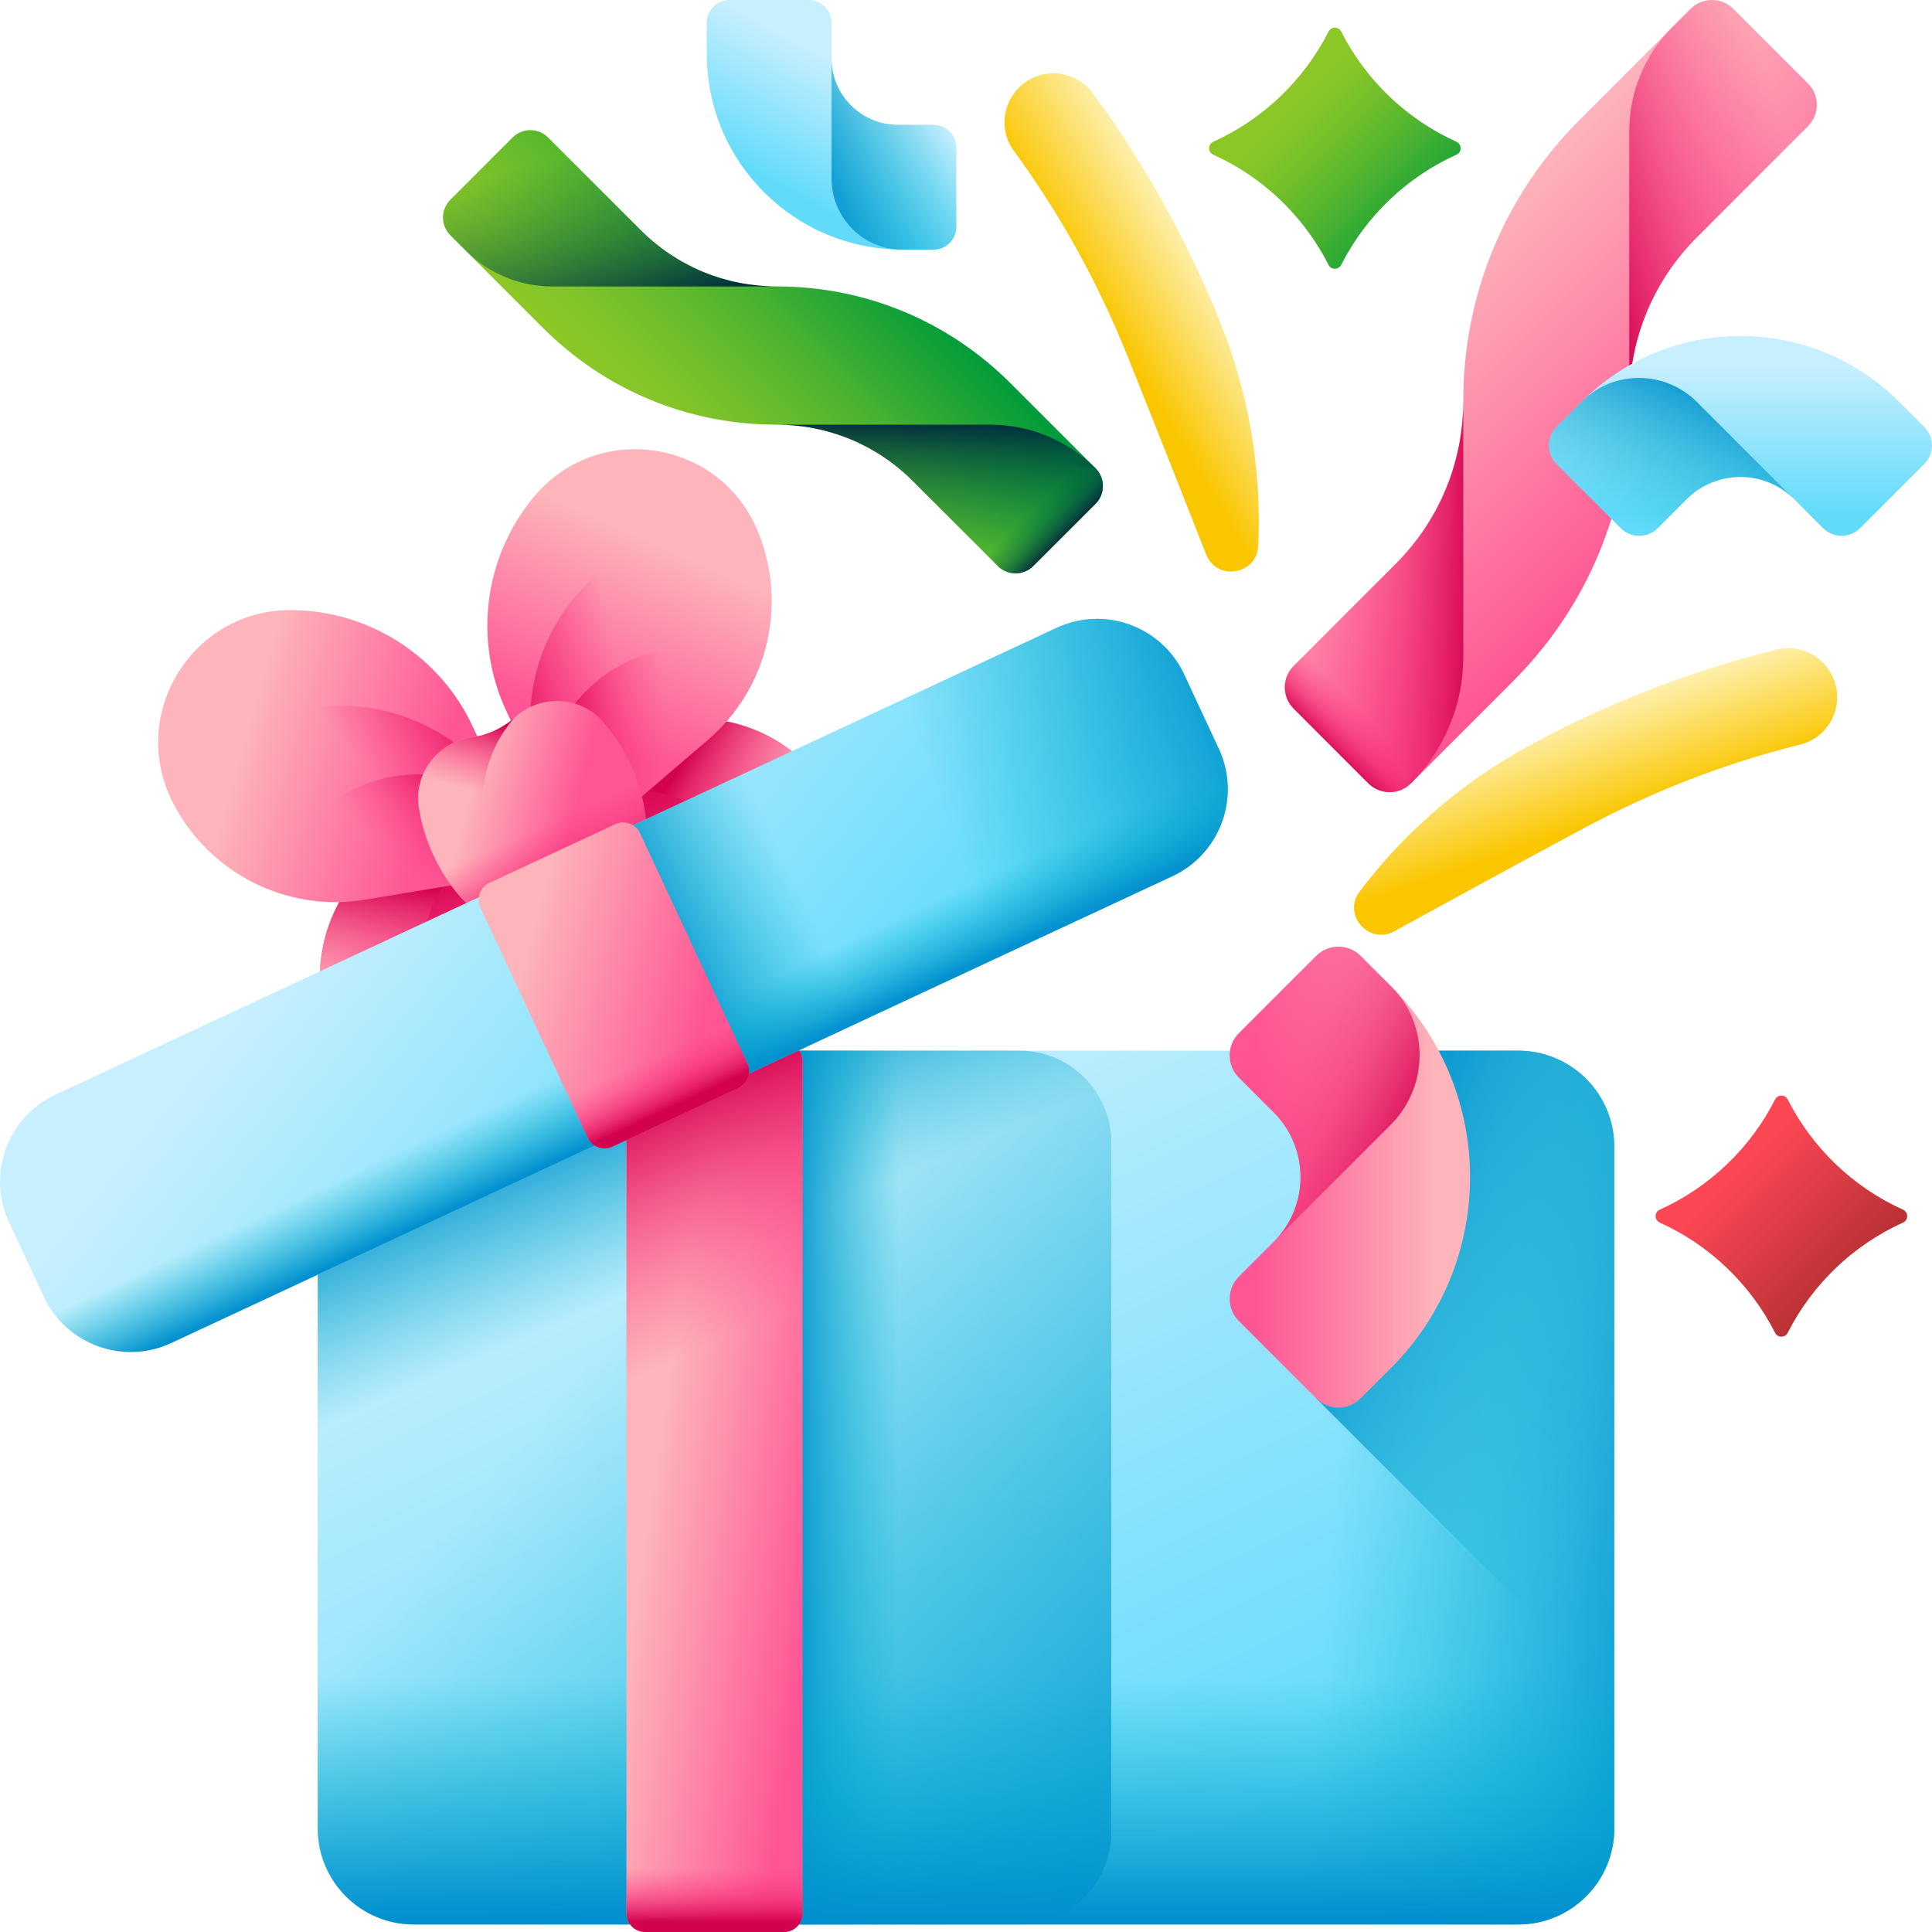 <svg xmlns="http://www.w3.org/2000/svg" xmlns:xlink="http://www.w3.org/1999/xlink" id="gift" width="512" height="512" enable-background="new 0 0 512 512" viewBox="0 0 512 512">
  <linearGradient id="lg1">
    <stop offset="0" stop-color="#c8effe"></stop>
    <stop offset="1" stop-color="#62dbfb"></stop>
  </linearGradient>
  <linearGradient xlink:href="#lg1" id="SVGID_1_" x1="699.779" x2="916.885" y1="-218.086" y2="-113.08" gradientTransform="scale(1 -1)rotate(-90 419.149 0)" gradientUnits="userSpaceOnUse"></linearGradient>
  <linearGradient id="lg2">
    <stop offset="0" stop-color="#07b2cd" stop-opacity="0"></stop>
    <stop offset=".455" stop-color="#05a5ce" stop-opacity=".455"></stop>
    <stop offset="1" stop-color="#0290cf"></stop>
  </linearGradient>
  <linearGradient xlink:href="#lg2" id="SVGID_00000092415391799856353040000009846652251320239024_" x1="354.005" x2="450.242" y1="394.613" y2="402.098" gradientUnits="userSpaceOnUse"></linearGradient>
  <linearGradient xlink:href="#lg2" id="SVGID_00000090291438907794312510000012727978717695498664_" x1="434.657" x2="350.063" y1="371.421" y2="334.352" gradientUnits="userSpaceOnUse"></linearGradient>
  <linearGradient xlink:href="#lg2" id="SVGID_00000165921895096415566640000009836468296151646112_" x1="153.517" x2="326.745" y1="363.181" y2="511.814" gradientUnits="userSpaceOnUse"></linearGradient>
  <linearGradient xlink:href="#lg2" id="SVGID_00000064350586991954541100000012911583657319066037_" x1="167.256" x2="146.582" y1="342.745" y2="294.983" gradientUnits="userSpaceOnUse"></linearGradient>
  <linearGradient xlink:href="#lg2" id="SVGID_00000147207072039971211410000018075450789944520371_" x1="238.228" x2="208.575" y1="394.216" y2="394.216" gradientUnits="userSpaceOnUse"></linearGradient>
  <linearGradient xlink:href="#lg2" id="SVGID_00000044868731975458827350000013167497501623716031_" x1="256" x2="256" y1="444.831" y2="508.246" gradientUnits="userSpaceOnUse"></linearGradient>
  <linearGradient id="lg3">
    <stop offset="0" stop-color="#fdb4ba"></stop>
    <stop offset="1" stop-color="#fe5694"></stop>
  </linearGradient>
  <linearGradient xlink:href="#lg3" id="SVGID_00000176009514437028426910000018097148922502736785_" x1="173.48" x2="219.104" y1="391.854" y2="398.507" gradientUnits="userSpaceOnUse"></linearGradient>
  <linearGradient id="lg4">
    <stop offset="0" stop-color="#fd3581" stop-opacity="0"></stop>
    <stop offset=".281" stop-color="#fa317d" stop-opacity=".282"></stop>
    <stop offset=".56" stop-color="#f02571" stop-opacity=".56"></stop>
    <stop offset=".838" stop-color="#df115e" stop-opacity=".838"></stop>
    <stop offset="1" stop-color="#d2024e"></stop>
  </linearGradient>
  <linearGradient xlink:href="#lg4" id="SVGID_00000021839171029848507810000017890547818099186331_" x1="199.822" x2="173.446" y1="351.424" y2="290.117" gradientUnits="userSpaceOnUse"></linearGradient>
  <linearGradient xlink:href="#lg4" id="SVGID_00000040548100137003614790000006936348785862467456_" x1="189.351" x2="189.351" y1="495.21" y2="509.248" gradientUnits="userSpaceOnUse"></linearGradient>
  <linearGradient xlink:href="#lg3" id="SVGID_00000137093889944634228770000009614555882106942083_" x1="88.417" x2="120.791" y1="222.232" y2="253.959" gradientTransform="rotate(-25.04 126.018 219.697)" gradientUnits="userSpaceOnUse"></linearGradient>
  <linearGradient xlink:href="#lg4" id="SVGID_00000170994330302942030070000015891428858193478311_" x1="95.344" x2="113.15" y1="260.019" y2="231.853" gradientTransform="rotate(-25.04 126.018 219.697)" gradientUnits="userSpaceOnUse"></linearGradient>
  <linearGradient xlink:href="#lg4" id="SVGID_00000139265602143741638550000008212625470053948049_" x1="119.372" x2="110.955" y1="269.563" y2="224.563" gradientTransform="rotate(-25.04 126.018 219.697)" gradientUnits="userSpaceOnUse"></linearGradient>
  <linearGradient xlink:href="#lg4" id="SVGID_00000132778476150698051040000012975642029742950540_" x1="102.271" x2="102.271" y1="256.706" y2="286.842" gradientTransform="rotate(-25.04 126.018 219.697)" gradientUnits="userSpaceOnUse"></linearGradient>
  <linearGradient xlink:href="#lg3" id="SVGID_00000055705848259839513200000009469995148099132838_" x1="81.277" x2="120.773" y1="171.657" y2="205.974" gradientTransform="rotate(-25.04 126.018 219.697)" gradientUnits="userSpaceOnUse"></linearGradient>
  <linearGradient xlink:href="#lg4" id="SVGID_00000097458393491660618180000013420090077983996054_" x1="108.775" x2="139.207" y1="202.821" y2="195.051" gradientTransform="rotate(-25.04 126.018 219.697)" gradientUnits="userSpaceOnUse"></linearGradient>
  <linearGradient xlink:href="#lg4" id="SVGID_00000038373226597304451000000015214182498485530523_" x1="104.406" x2="130.629" y1="220.339" y2="209.979" gradientTransform="rotate(-25.04 126.018 219.697)" gradientUnits="userSpaceOnUse"></linearGradient>
  <linearGradient xlink:href="#lg3" id="SVGID_00000097462465872842222400000013402657351209901204_" x1="4436.342" x2="4468.717" y1="222.232" y2="253.959" gradientTransform="scale(-1 1)rotate(25.03 2185.003 -10216.717)" gradientUnits="userSpaceOnUse"></linearGradient>
  <linearGradient xlink:href="#lg4" id="SVGID_00000015348954030800896000000015033881860973455028_" x1="4443.269" x2="4461.075" y1="260.019" y2="231.853" gradientTransform="scale(-1 1)rotate(25.03 2185.003 -10216.717)" gradientUnits="userSpaceOnUse"></linearGradient>
  <linearGradient xlink:href="#lg4" id="SVGID_00000149380884754257074830000014632118253703900828_" x1="4467.298" x2="4458.881" y1="269.563" y2="224.563" gradientTransform="scale(-1 1)rotate(25.03 2185.003 -10216.717)" gradientUnits="userSpaceOnUse"></linearGradient>
  <linearGradient xlink:href="#lg4" id="SVGID_00000051375077621553891560000002602719219078862783_" x1="4450.197" x2="4450.197" y1="256.706" y2="286.842" gradientTransform="scale(-1 1)rotate(25.03 2185.003 -10216.717)" gradientUnits="userSpaceOnUse"></linearGradient>
  <linearGradient xlink:href="#lg3" id="SVGID_00000096049249283221199360000002479491845492499073_" x1="4429.202" x2="4468.699" y1="171.657" y2="205.974" gradientTransform="scale(-1 1)rotate(25.03 2185.003 -10216.717)" gradientUnits="userSpaceOnUse"></linearGradient>
  <linearGradient xlink:href="#lg4" id="SVGID_00000023253353409730925160000015460385854656490925_" x1="4456.701" x2="4487.133" y1="202.821" y2="195.051" gradientTransform="scale(-1 1)rotate(25.03 2185.003 -10216.717)" gradientUnits="userSpaceOnUse"></linearGradient>
  <linearGradient xlink:href="#lg4" id="SVGID_00000053527689586554380670000012243885167133105803_" x1="4452.332" x2="4478.555" y1="220.339" y2="209.979" gradientTransform="scale(-1 1)rotate(25.03 2185.003 -10216.717)" gradientUnits="userSpaceOnUse"></linearGradient>
  <linearGradient xlink:href="#lg3" id="SVGID_00000116917890858382201200000005751992922047473294_" x1="2798.471" x2="2820.249" y1="-737.649" y2="-719.761" gradientTransform="rotate(-25.04 3595.972 5756.935)" gradientUnits="userSpaceOnUse"></linearGradient>
  <linearGradient xlink:href="#lg4" id="SVGID_00000132062660749643109030000015228485211482511761_" x1="2801.689" x2="2814.133" y1="-735.991" y2="-750.38" gradientTransform="rotate(-25.04 3595.972 5756.935)" gradientUnits="userSpaceOnUse"></linearGradient>
  <linearGradient xlink:href="#lg4" id="SVGID_00000136387687140155037040000018208569245205918609_" x1="2809.294" x2="2809.294" y1="-722.115" y2="-702.531" gradientTransform="rotate(-25.04 3595.972 5756.935)" gradientUnits="userSpaceOnUse"></linearGradient>
  <linearGradient xlink:href="#lg1" id="SVGID_00000149343796626632645990000016962119496861134733_" x1="625.899" x2="751.901" y1="-309.213" y2="-248.271" gradientTransform="scale(1 -1)rotate(-64.97 440.203 146.02)" gradientUnits="userSpaceOnUse"></linearGradient>
  <linearGradient xlink:href="#lg2" id="SVGID_00000000927731785751659480000006121217356630377369_" x1="240.331" x2="328.606" y1="273.107" y2="279.973" gradientTransform="rotate(-25.04 126.018 219.697)" gradientUnits="userSpaceOnUse"></linearGradient>
  <linearGradient xlink:href="#lg2" id="SVGID_00000000210162042184214200000001631270688887863962_" x1="196.523" x2="155.925" y1="272.673" y2="272.673" gradientTransform="rotate(-25.04 126.018 219.697)" gradientUnits="userSpaceOnUse"></linearGradient>
  <linearGradient xlink:href="#lg2" id="SVGID_00000160904977783353324070000014160057511484818076_" x1="141.82" x2="141.82" y1="288.579" y2="308.432" gradientTransform="rotate(-25.04 126.018 219.697)" gradientUnits="userSpaceOnUse"></linearGradient>
  <linearGradient xlink:href="#lg3" id="SVGID_00000090990157118364664920000007690706172482891965_" x1="122.968" x2="161.225" y1="256.865" y2="288.944" gradientTransform="rotate(-25.04 126.018 219.697)" gradientUnits="userSpaceOnUse"></linearGradient>
  <linearGradient xlink:href="#lg4" id="SVGID_00000062172386193233197540000016760682670799328404_" x1="141.82" x2="141.82" y1="294.456" y2="308.494" gradientTransform="rotate(-25.04 126.018 219.697)" gradientUnits="userSpaceOnUse"></linearGradient>
  <linearGradient id="lg5">
    <stop offset="0" stop-color="#8bc727"></stop>
    <stop offset=".132" stop-color="#83c528"></stop>
    <stop offset=".343" stop-color="#6bbd2b"></stop>
    <stop offset=".607" stop-color="#45b131"></stop>
    <stop offset=".911" stop-color="#11a038"></stop>
    <stop offset="1" stop-color="#009b3a"></stop>
  </linearGradient>
  <linearGradient xlink:href="#lg5" id="SVGID_00000100344055130337688400000013010504558977133727_" x1="341.634" x2="378.241" y1="27.16" y2="63.767" gradientUnits="userSpaceOnUse"></linearGradient>
  <linearGradient id="SVGID_00000005230933358012744320000007013487807246612906_" x1="459.97" x2="496.578" y1="310.17" y2="346.777" gradientUnits="userSpaceOnUse">
    <stop offset="0" stop-color="#fd4755"></stop>
    <stop offset="1" stop-color="#a72b2b"></stop>
  </linearGradient>
  <linearGradient xlink:href="#lg3" id="SVGID_00000053539007781929888210000001732470248831007623_" x1="1100.462" x2="1193.18" y1="96.475" y2="96.475" gradientTransform="rotate(45 768.578 -787.715)" gradientUnits="userSpaceOnUse"></linearGradient>
  <linearGradient xlink:href="#lg4" id="SVGID_00000018925799823464440150000014437970037007745462_" x1="1139.175" x2="1169.957" y1="178.652" y2="148.63" gradientTransform="rotate(45 768.578 -787.715)" gradientUnits="userSpaceOnUse"></linearGradient>
  <linearGradient xlink:href="#lg4" id="SVGID_00000024722305480294888820000004232539315228800700_" x1="1162.226" x2="1162.226" y1="190.483" y2="204.185" gradientTransform="rotate(45 768.578 -787.715)" gradientUnits="userSpaceOnUse"></linearGradient>
  <linearGradient xlink:href="#lg4" id="SVGID_00000078726909172048709910000003861146075543342759_" x1="1162.226" x2="1162.226" y1="183.643" y2="201.189" gradientTransform="rotate(45 768.578 -787.715)" gradientUnits="userSpaceOnUse"></linearGradient>
  <linearGradient xlink:href="#lg4" id="SVGID_00000039117120648244897570000013952096679192360111_" x1="1149.379" x2="1120.497" y1="8.824" y2="57.467" gradientTransform="rotate(45 768.578 -787.715)" gradientUnits="userSpaceOnUse"></linearGradient>
  <linearGradient xlink:href="#lg5" id="SVGID_00000021805639161762100330000005237433105933775266_" x1="66.912" x2="144.155" y1="-31.634" y2="-31.634" gradientTransform="rotate(-45 305.936 -89.025)" gradientUnits="userSpaceOnUse"></linearGradient>
  <linearGradient id="lg6">
    <stop offset="0" stop-color="#026841" stop-opacity="0"></stop>
    <stop offset=".238" stop-color="#026441" stop-opacity=".238"></stop>
    <stop offset=".474" stop-color="#015840" stop-opacity=".475"></stop>
    <stop offset=".711" stop-color="#01443f" stop-opacity=".711"></stop>
    <stop offset=".946" stop-color="#00283d" stop-opacity=".946"></stop>
    <stop offset="1" stop-color="#00213d"></stop>
  </linearGradient>
  <linearGradient xlink:href="#lg6" id="SVGID_00000062886205232172383330000000255880242484856977_" x1="99.164" x2="124.808" y1="36.827" y2="11.816" gradientTransform="rotate(-45 305.936 -89.025)" gradientUnits="userSpaceOnUse"></linearGradient>
  <linearGradient xlink:href="#lg6" id="SVGID_00000152985247410580885150000003700962815468607389_" x1="118.367" x2="118.367" y1="46.683" y2="58.098" gradientTransform="rotate(-45 305.936 -89.025)" gradientUnits="userSpaceOnUse"></linearGradient>
  <linearGradient xlink:href="#lg6" id="SVGID_00000016776741772717350920000013892005237231314847_" x1="118.367" x2="118.367" y1="40.984" y2="55.603" gradientTransform="rotate(-45 305.936 -89.025)" gradientUnits="userSpaceOnUse"></linearGradient>
  <linearGradient xlink:href="#lg6" id="SVGID_00000102527304058700199900000000857335056038082717_" x1="107.664" x2="83.603" y1="-104.656" y2="-64.132" gradientTransform="rotate(-45 305.936 -89.025)" gradientUnits="userSpaceOnUse"></linearGradient>
  <linearGradient xlink:href="#lg1" id="SVGID_00000022537806370563329620000017325329023098947234_" x1="227.621" x2="210.397" y1="19.722" y2="51.414" gradientUnits="userSpaceOnUse"></linearGradient>
  <linearGradient xlink:href="#lg2" id="SVGID_00000119809878918609810380000007044748402773059258_" x1="251.115" x2="214.945" y1="34.47" y2="48.249" gradientUnits="userSpaceOnUse"></linearGradient>
  <linearGradient xlink:href="#lg1" id="SVGID_00000168799112950906337330000007521932851548839615_" x1="461.226" x2="461.226" y1="96.42" y2="136.126" gradientUnits="userSpaceOnUse"></linearGradient>
  <linearGradient xlink:href="#lg2" id="SVGID_00000145755421929037697790000016988505652939564208_" x1="2132.826" x2="2091.342" y1="-1407.545" y2="-1391.741" gradientTransform="rotate(135 963.141 -984.55)" gradientUnits="userSpaceOnUse"></linearGradient>
  <linearGradient xlink:href="#lg3" id="SVGID_00000069366512890842882020000000284783117924145811_" x1="1956.39" x2="1956.39" y1="-238.941" y2="-191.178" gradientTransform="rotate(90 893.101 -751.337)" gradientUnits="userSpaceOnUse"></linearGradient>
  <linearGradient xlink:href="#lg4" id="SVGID_00000111898544248707417580000004597426675131046813_" x1="848.709" x2="798.808" y1="-2230.427" y2="-2211.418" gradientTransform="rotate(-135 1107.54 -866.704)" gradientUnits="userSpaceOnUse"></linearGradient>
  <linearGradient id="lg7">
    <stop offset="0" stop-color="#fef0ae"></stop>
    <stop offset="1" stop-color="#fac600"></stop>
  </linearGradient>
  <linearGradient xlink:href="#lg7" id="SVGID_00000062874934435470931720000015123352835437206158_" x1="415.138" x2="424.762" y1="189.833" y2="217.635" gradientUnits="userSpaceOnUse"></linearGradient>
  <linearGradient xlink:href="#lg7" id="SVGID_00000144322919495942828680000014777106290239999928_" x1="166.807" x2="176.431" y1="18.052" y2="45.854" gradientTransform="scale(-1 1)rotate(-39.85 -.152 718.716)" gradientUnits="userSpaceOnUse"></linearGradient>
  <g>
    <g>
      <path fill="url(#SVGID_1_)" d="m427.802 484.545v-180.655c0-14.059-11.397-25.456-25.456-25.456h-292.692c-14.059 0-25.456 11.397-25.456 25.456v180.655c0 14.059 11.397 25.456 25.456 25.456h292.692c14.059 0 25.456-11.397 25.456-25.456z"></path>
      <path fill="url(#SVGID_00000092415391799856353040000009846652251320239024_)" d="m294.496 278.433h107.85c14.059 0 25.456 11.397 25.456 25.456v180.655c0 14.059-11.397 25.456-25.456 25.456h-107.85z"></path>
      <path fill="url(#SVGID_00000090291438907794312510000012727978717695498664_)" d="m427.802 303.89c0-14.059-11.397-25.456-25.456-25.456h-53.541v92.159l78.997 78.997z"></path>
      <path fill="url(#SVGID_00000165921895096415566640000009836468296151646112_)" d="m294.501 302.818v182.792c0 13.47-10.919 24.389-24.389 24.389h-160.461c-14.056 0-25.45-11.394-25.45-25.45v-180.66c0-14.061 11.399-25.46 25.46-25.46h160.451c13.47 0 24.389 10.919 24.389 24.389z"></path>
      <path fill="url(#SVGID_00000064350586991954541100000012911583657319066037_)" d="m294.501 302.818v182.792c0 13.47-10.919 24.389-24.389 24.389h-160.461c-14.056 0-25.45-11.394-25.45-25.45v-180.66c0-14.061 11.399-25.46 25.46-25.46h160.451c13.47 0 24.389 10.919 24.389 24.389z"></path>
      <path fill="url(#SVGID_00000147207072039971211410000018075450789944520371_)" d="m294.5 302.821v182.79c0 13.47-10.92 24.39-24.39 24.39h-70.85v-231.57h70.85c13.47 0 24.39 10.92 24.39 24.39z"></path>
      <path fill="url(#SVGID_00000044868731975458827350000013167497501623716031_)" d="m84.198 484.545v-99.12h343.604v99.12c0 14.059-11.397 25.456-25.456 25.456h-292.692c-14.059 0-25.456-11.397-25.456-25.456z"></path>
    </g>
    <g>
      <path fill="url(#SVGID_00000176009514437028426910000018097148922502736785_)" d="m207.767 511.999h-36.832c-2.718 0-4.921-2.203-4.921-4.921v-225.819c0-2.718 2.203-4.921 4.921-4.921h36.832c2.718 0 4.921 2.203 4.921 4.921v225.819c0 2.718-2.203 4.921-4.921 4.921z"></path>
      <path fill="url(#SVGID_00000021839171029848507810000017890547818099186331_)" d="m207.767 276.338h-36.832c-2.718 0-4.921 2.203-4.921 4.921v92.673h46.673v-92.673c.001-2.718-2.202-4.921-4.92-4.921z"></path>
      <path fill="url(#SVGID_00000040548100137003614790000006936348785862467456_)" d="m166.015 469.546v37.532c0 2.718 2.203 4.921 4.921 4.921h36.832c2.718 0 4.921-2.203 4.921-4.921v-37.532z"></path>
    </g>
    <g>
      <g>
        <g>
          <g>
            <g>
              <path fill="url(#SVGID_00000137093889944634228770000009614555882106942083_)" d="m129.546 201.671 15.186 32.567c7.419 15.91 5.044 34.667-6.106 48.227-14.259 17.34-41.83 13.362-50.606-7.302-7.039-16.573-2.524-35.796 11.157-47.503z"></path>
              <path fill="url(#SVGID_00000170994330302942030070000015891428858193478311_)" d="m129.546 201.671 15.186 32.567c7.419 15.91 5.044 34.667-6.106 48.227-14.259 17.34-41.83 13.362-50.606-7.302-7.039-16.573-2.524-35.796 11.157-47.503z"></path>
              <path fill="url(#SVGID_00000139265602143741638550000008212625470053948049_)" d="m137.15 217.978c-.54.225-1.079.454-1.614.704-21.134 9.855-30.278 34.977-20.423 56.111 3.033 6.504 7.515 11.867 12.879 15.896 3.942-1.804 7.592-4.524 10.634-8.223 11.15-13.559 13.525-32.316 6.106-48.227z"></path>
              <path fill="url(#SVGID_00000132778476150698051040000012975642029742950540_)" d="m86.116 269.589c.499 1.881 1.127 3.744 1.904 5.574 8.776 20.663 36.347 24.642 50.606 7.302 9.588-11.659 12.681-27.161 8.644-41.392z"></path>
            </g>
            <g>
              <path fill="url(#SVGID_00000055705848259839513200000009469995148099132838_)" d="m143.093 230.723-17.806-38.186c-8.699-18.656-27.337-30.66-47.921-30.864-26.322-.261-43.529 27.502-31.583 50.959 9.581 18.813 30.251 29.247 51.077 25.782z"></path>
              <path fill="url(#SVGID_00000097458393491660618180000013420090077983996054_)" d="m69.047 191.817c-10.115 4.717-17.932 12.352-22.935 21.432 9.717 18.421 30.152 28.592 50.748 25.166l43.842-7.294c-.66-4.999-2.079-9.985-4.323-14.797-11.827-25.361-41.972-36.333-67.332-24.507z"></path>
              <path fill="url(#SVGID_00000038373226597304451000000015214182498485530523_)" d="m140.701 231.121c-.66-4.999-2.079-9.985-4.323-14.797-.399-.856-.823-1.693-1.263-2.516-11.15-8.965-26.852-11.394-40.695-4.939-11.586 5.403-19.242 15.804-21.607 27.438 7.535 2.663 15.777 3.483 24.047 2.108z"></path>
            </g>
          </g>
          <g>
            <g>
              <path fill="url(#SVGID_00000097462465872842222400000013402657351209901204_)" d="m138.423 197.532 15.186 32.567c7.419 15.91 23.314 26.148 40.869 26.322 22.449.223 37.124-23.455 26.935-43.46-8.171-16.045-25.799-24.943-43.561-21.988z"></path>
              <path fill="url(#SVGID_00000015348954030800896000000015033881860973455028_)" d="m138.423 197.532 15.186 32.567c7.419 15.91 23.314 26.148 40.869 26.322 22.449.223 37.124-23.455 26.935-43.46-8.171-16.045-25.799-24.943-43.561-21.988z"></path>
              <path fill="url(#SVGID_00000149380884754257074830000014632118253703900828_)" d="m146.026 213.839c.52-.269 1.041-.535 1.576-.784 21.134-9.855 46.256-.711 56.111 20.423 3.033 6.504 4.26 13.385 3.898 20.083-3.915 1.86-8.346 2.908-13.135 2.861-17.554-.174-33.45-10.411-40.869-26.322z"></path>
              <path fill="url(#SVGID_00000051375077621553891560000002602719219078862783_)" d="m218.367 207.919c1.12 1.591 2.144 3.27 3.046 5.041 10.188 20.005-4.487 43.683-26.935 43.46-15.095-.15-28.957-7.745-37.264-19.985z"></path>
            </g>
            <g>
              <path fill="url(#SVGID_00000096049249283221199360000002479491845492499073_)" d="m151.969 226.584-17.806-38.186c-8.699-18.656-5.915-40.649 7.16-56.548 16.72-20.332 49.048-15.667 59.339 8.562 8.253 19.433 2.959 41.973-13.082 55.7z"></path>
              <path fill="url(#SVGID_00000023253353409730925160000015460385854656490925_)" d="m169.762 144.853c10.115-4.717 20.989-5.796 31.16-3.793 7.865 19.284 2.522 41.476-13.342 55.051l-33.768 28.897c-3.406-3.719-6.312-8.01-8.557-12.823-11.826-25.361-.854-55.506 24.507-67.332z"></path>
              <path fill="url(#SVGID_00000053527689586554380670000012243885167133105803_)" d="m153.812 225.007c-3.406-3.719-6.312-8.01-8.557-12.823-.399-.856-.768-1.719-1.115-2.585.299-14.304 8.532-27.894 22.375-34.349 11.586-5.403 24.475-4.582 34.908 1.085-2.803 7.483-7.473 14.325-13.842 19.776z"></path>
            </g>
          </g>
        </g>
        <g>
          <path fill="url(#SVGID_00000116917890858382201200000005751992922047473294_)" d="m159.748 191.196c-5.953-6.742-16.334-7.264-23.044-1.276-1.641 1.464-3.488 2.696-5.533 3.649-2.044.953-4.175 1.577-6.352 1.893-8.901 1.291-15.174 9.58-13.835 18.473.637 4.232 1.918 8.549 3.885 12.766 1.906 4.087 4.297 7.741 7.021 10.882 5.994 6.913 16.482 7.663 23.31 1.572 1.64-1.463 3.486-2.693 5.529-3.646 2.044-.953 4.175-1.577 6.352-1.893 8.901-1.291 15.174-9.58 13.835-18.473-.637-4.232-1.918-8.549-3.885-12.766s-4.45-7.973-7.283-11.181z"></path>
          <path fill="url(#SVGID_00000132062660749643109030000015228485211482511761_)" d="m131.11 226.565c-5.779-12.393-3.334-26.505 5.084-36.207-1.511 1.272-3.187 2.354-5.023 3.21-2.044.953-4.175 1.577-6.352 1.893-8.901 1.291-15.174 9.579-13.835 18.473.637 4.232 1.918 8.549 3.885 12.766 1.906 4.087 4.297 7.741 7.021 10.882 5.473 6.313 14.692 7.483 21.452 3.002-5.147-3.311-9.454-8.062-12.232-14.019z"></path>
          <path fill="url(#SVGID_00000136387687140155037040000018208569245205918609_)" d="m114.868 226.701c1.906 4.087 4.297 7.741 7.021 10.882 5.994 6.913 16.482 7.663 23.31 1.572 1.64-1.463 3.486-2.693 5.529-3.646 2.044-.953 4.175-1.577 6.352-1.893 8.901-1.291 15.174-9.579 13.835-18.473-.637-4.232-1.918-8.549-3.885-12.766-.925-1.984-1.968-3.861-3.105-5.632l-51.377 23.957c.628 2.009 1.395 4.015 2.32 5.999z"></path>
        </g>
      </g>
      <g>
        <path fill="url(#SVGID_00000149343796626632645990000016962119496861134733_)" d="m322.975 198.376-9.173-19.672c-5.942-12.742-21.088-18.255-33.829-12.313l-265.269 123.697c-12.742 5.942-18.254 21.088-12.313 33.83l9.173 19.672c5.942 12.742 21.088 18.255 33.829 12.313l265.269-123.697c12.742-5.942 18.255-21.088 12.313-33.83z"></path>
        <path fill="url(#SVGID_00000000927731785751659480000006121217356630377369_)" d="m182.228 211.971 97.745-45.579c12.742-5.942 27.888-.429 33.829 12.313l9.173 19.672c5.942 12.742.429 27.888-12.313 33.829l-97.745 45.579z"></path>
        <path fill="url(#SVGID_00000000210162042184214200000001631270688887863962_)" d="m188.41 289.213 68.485-31.935-30.69-65.814-68.485 31.935z"></path>
        <path fill="url(#SVGID_00000160904977783353324070000014160057511484818076_)" d="m11.564 343.59-5.724-12.276 311.411-145.213 5.724 12.276c5.942 12.742.429 27.888-12.313 33.829l-265.268 123.697c-12.742 5.941-27.888.429-33.83-12.313z"></path>
      </g>
      <g>
        <path fill="url(#SVGID_00000090990157118364664920000007690706172482891965_)" d="m195.675 288.323-33.381 15.566c-2.463 1.149-5.391.083-6.539-2.38l-28.444-60.998c-1.149-2.463-.083-5.391 2.38-6.539l33.381-15.566c2.463-1.149 5.391-.083 6.539 2.38l28.444 60.998c1.149 2.463.083 5.391-2.38 6.539z"></path>
        <path fill="url(#SVGID_00000062172386193233197540000016760682670799328404_)" d="m139.893 267.493 15.862 34.016c1.149 2.463 4.076 3.529 6.539 2.38l33.381-15.566c2.463-1.149 3.529-4.076 2.38-6.539l-15.862-34.016z"></path>
      </g>
    </g>
    <g>
      <path fill="url(#SVGID_00000100344055130337688400000013010504558977133727_)" d="m352.079 70.195c-6.543-12.886-17.347-23.242-30.562-29.208-1.464-.661-1.464-2.756 0-3.417 13.215-5.966 24.018-16.322 30.562-29.208.697-1.372 2.651-1.372 3.347 0 6.543 12.886 17.347 23.242 30.562 29.208 1.464.661 1.464 2.756 0 3.417-13.215 5.966-24.018 16.322-30.562 29.208-.696 1.371-2.651 1.371-3.347 0z"></path>
    </g>
    <g>
      <path fill="url(#SVGID_00000005230933358012744320000007013487807246612906_)" d="m470.415 353.205c-6.543-12.886-17.347-23.242-30.562-29.208-1.464-.661-1.464-2.756 0-3.417 13.215-5.966 24.018-16.322 30.562-29.208.697-1.372 2.651-1.372 3.347 0 6.543 12.886 17.347 23.242 30.562 29.208 1.464.661 1.464 2.756 0 3.417-13.215 5.966-24.018 16.322-30.562 29.208-.696 1.371-2.65 1.371-3.347 0z"></path>
    </g>
    <g>
      <g>
        <path fill="url(#SVGID_00000053539007781929888210000001732470248831007623_)" d="m362.617 207.571-19.781-19.781c-3.125-3.125-3.125-8.192 0-11.317l27.023-27.023c11.561-11.561 17.928-26.932 17.928-43.282 0-28.097 10.942-54.513 30.809-74.381l29.442-29.442c3.125-3.125 8.192-3.125 11.317 0l19.781 19.781c3.125 3.125 3.125 8.192 0 11.317l-29.442 29.442c-11.561 11.561-17.928 26.932-17.928 43.282-.001 28.098-10.942 54.513-30.81 74.381l-27.023 27.023c-3.124 3.125-8.191 3.125-11.316 0z"></path>
      </g>
      <path fill="url(#SVGID_00000018925799823464440150000014437970037007745462_)" d="m387.787 106.168c0 16.35-6.367 31.721-17.928 43.282l-27.023 27.023c-3.125 3.125-3.125 8.192 0 11.317l19.781 19.781c3.125 3.125 8.192 3.125 11.317 0 8.87-8.87 13.853-20.9 13.853-33.444z"></path>
      <path fill="url(#SVGID_00000024722305480294888820000004232539315228800700_)" d="m387.787 106.168c0 16.35-6.367 31.721-17.928 43.282l-27.023 27.023c-3.125 3.125-3.125 8.192 0 11.317l19.781 19.781c3.125 3.125 8.192 3.125 11.317 0 8.87-8.87 13.853-20.9 13.853-33.444z"></path>
      <path fill="url(#SVGID_00000078726909172048709910000003861146075543342759_)" d="m373.934 207.571c8.87-8.87 13.853-20.9 13.853-33.444v-67.959"></path>
      <path fill="url(#SVGID_00000039117120648244897570000013952096679192360111_)" d="m431.767 106.167c-.001-16.35 6.367-31.721 17.928-43.282l29.442-29.442c3.125-3.125 3.125-8.192 0-11.317l-19.782-19.781c-3.125-3.125-8.192-3.125-11.317 0l-4.843 4.843c-7.317 7.317-11.428 17.241-11.428 27.589z"></path>
    </g>
    <g>
      <g>
        <path fill="url(#SVGID_00000021805639161762100330000005237433105933775266_)" d="m290.321 133.515-16.48 16.48c-2.603 2.603-6.825 2.603-9.428 0l-22.513-22.513c-9.631-9.631-22.437-14.936-36.058-14.936-23.408 0-45.415-9.115-61.966-25.667l-24.528-24.528c-2.603-2.603-2.603-6.825 0-9.428l16.48-16.48c2.603-2.603 6.825-2.603 9.428 0l24.528 24.528c9.631 9.631 22.437 14.936 36.058 14.935 23.408 0 45.415 9.116 61.966 25.667l22.513 22.513c2.603 2.605 2.603 6.826 0 9.429z"></path>
      </g>
      <path fill="url(#SVGID_00000062886205232172383330000000255880242484856977_)" d="m205.842 112.546c13.621 0 26.427 5.304 36.058 14.936l22.513 22.513c2.603 2.603 6.824 2.603 9.428 0l16.48-16.48c2.603-2.603 2.603-6.825 0-9.428-7.389-7.389-17.412-11.541-27.862-11.541z"></path>
      <path fill="url(#SVGID_00000152985247410580885150000003700962815468607389_)" d="m205.842 112.546c13.621 0 26.427 5.304 36.058 14.936l22.513 22.513c2.603 2.603 6.824 2.603 9.428 0l16.48-16.48c2.603-2.603 2.603-6.825 0-9.428-7.389-7.389-17.412-11.541-27.862-11.541z"></path>
      <path fill="url(#SVGID_00000016776741772717350920000013892005237231314847_)" d="m290.321 124.087c-7.389-7.389-17.412-11.541-27.862-11.541h-56.616"></path>
      <path fill="url(#SVGID_00000102527304058700199900000000857335056038082717_)" d="m205.841 75.907c-13.621 0-26.427-5.304-36.058-14.935l-24.528-24.528c-2.603-2.603-6.824-2.603-9.428 0l-16.48 16.48c-2.603 2.603-2.603 6.825 0 9.428l4.035 4.035c6.096 6.096 14.364 9.52 22.984 9.52z"></path>
    </g>
    <g>
      <path fill="url(#SVGID_00000022537806370563329620000017325329023098947234_)" d="m220.366 15.502v-9.473c0-3.329-2.699-6.028-6.028-6.028h-21.013c-3.329 0-6.028 2.699-6.028 6.028v8.267c0 28.632 23.211 51.843 51.843 51.843h8.267c3.329 0 6.028-2.699 6.028-6.028v-21.012c0-3.329-2.699-6.028-6.028-6.028h-9.473c-9.702-.001-17.568-7.866-17.568-17.569z"></path>
      <path fill="url(#SVGID_00000119809878918609810380000007044748402773059258_)" d="m239.14 66.14h8.267c3.329 0 6.028-2.699 6.028-6.028v-21.013c0-3.329-2.699-6.028-6.028-6.028h-9.473c-9.703 0-17.568-7.865-17.568-17.568v31.763c0 10.307 8.268 18.835 18.575 18.874z"></path>
    </g>
    <g>
      <path fill="url(#SVGID_00000168799112950906337330000007521932851548839615_)" d="m475.473 132.298 7.683 7.683c2.7 2.7 7.078 2.7 9.778 0l17.041-17.041c2.7-2.7 2.7-7.078 0-9.778l-6.705-6.705c-23.221-23.221-60.869-23.221-84.089 0l-6.705 6.705c-2.7 2.7-2.7 7.078 0 9.778l17.041 17.041c2.7 2.7 7.078 2.7 9.778 0l7.683-7.683c7.869-7.868 20.626-7.868 28.495 0z"></path>
      <path fill="url(#SVGID_00000145755421929037697790000016988505652939564208_)" d="m419.181 106.457-6.705 6.705c-2.7 2.7-2.7 7.078 0 9.778l17.041 17.041c2.7 2.7 7.078 2.7 9.778 0l7.683-7.683c7.869-7.869 20.627-7.869 28.495 0l-25.76-25.76c-8.359-8.359-21.98-8.57-30.371-.242-.054.054-.107.107-.161.161z"></path>
    </g>
    <g>
      <path fill="url(#SVGID_00000069366512890842882020000000284783117924145811_)" d="m337.547 329.09-9.241 9.241c-3.248 3.248-3.248 8.514 0 11.762l20.499 20.499c3.248 3.248 8.514 3.248 11.762 0l8.065-8.065c27.932-27.932 27.932-73.219 0-101.151l-8.065-8.065c-3.248-3.248-8.514-3.248-11.762 0l-20.499 20.499c-3.248 3.248-3.248 8.514 0 11.762l9.241 9.241c9.465 9.465 9.465 24.812 0 34.277z"></path>
      <path fill="url(#SVGID_00000111898544248707417580000004597426675131046813_)" d="m368.632 261.376-8.065-8.065c-3.248-3.248-8.514-3.248-11.762 0l-20.499 20.499c-3.248 3.248-3.248 8.514 0 11.762l9.241 9.241c9.465 9.465 9.465 24.812 0 34.277l30.987-30.987c10.055-10.055 10.309-26.44.291-36.533-.064-.065-.129-.129-.193-.194z"></path>
    </g>
    <path fill="url(#SVGID_00000062874934435470931720000015123352835437206158_)" d="m486.562 181.948c1.513 6.829-2.65 13.681-9.44 15.361-20.073 4.968-39.537 12.531-58.329 22.665-19.113 10.309-36.426 19.765-49.305 26.827-6.74 3.7-13.804-4.415-9.167-10.552 9.22-12.225 23.658-27.059 45.002-38.685 17.289-9.422 39.264-18.944 65.443-25.397 7.08-1.745 14.219 2.662 15.796 9.781z"></path>
    <path fill="url(#SVGID_00000144322919495942828680000014777106290239999928_)" d="m271.259 22.131c-5.535 4.276-6.726 12.204-2.588 17.843 12.234 16.672 22.339 34.945 30.28 54.763 8.076 20.158 15.317 38.509 20.685 52.181 2.807 7.158 13.429 5.45 13.798-2.233.748-15.293-.84-35.933-9.786-58.531-7.244-18.309-18.022-39.696-33.995-61.418-4.319-5.874-12.623-7.062-18.394-2.605z"></path>
  </g>
</svg>
